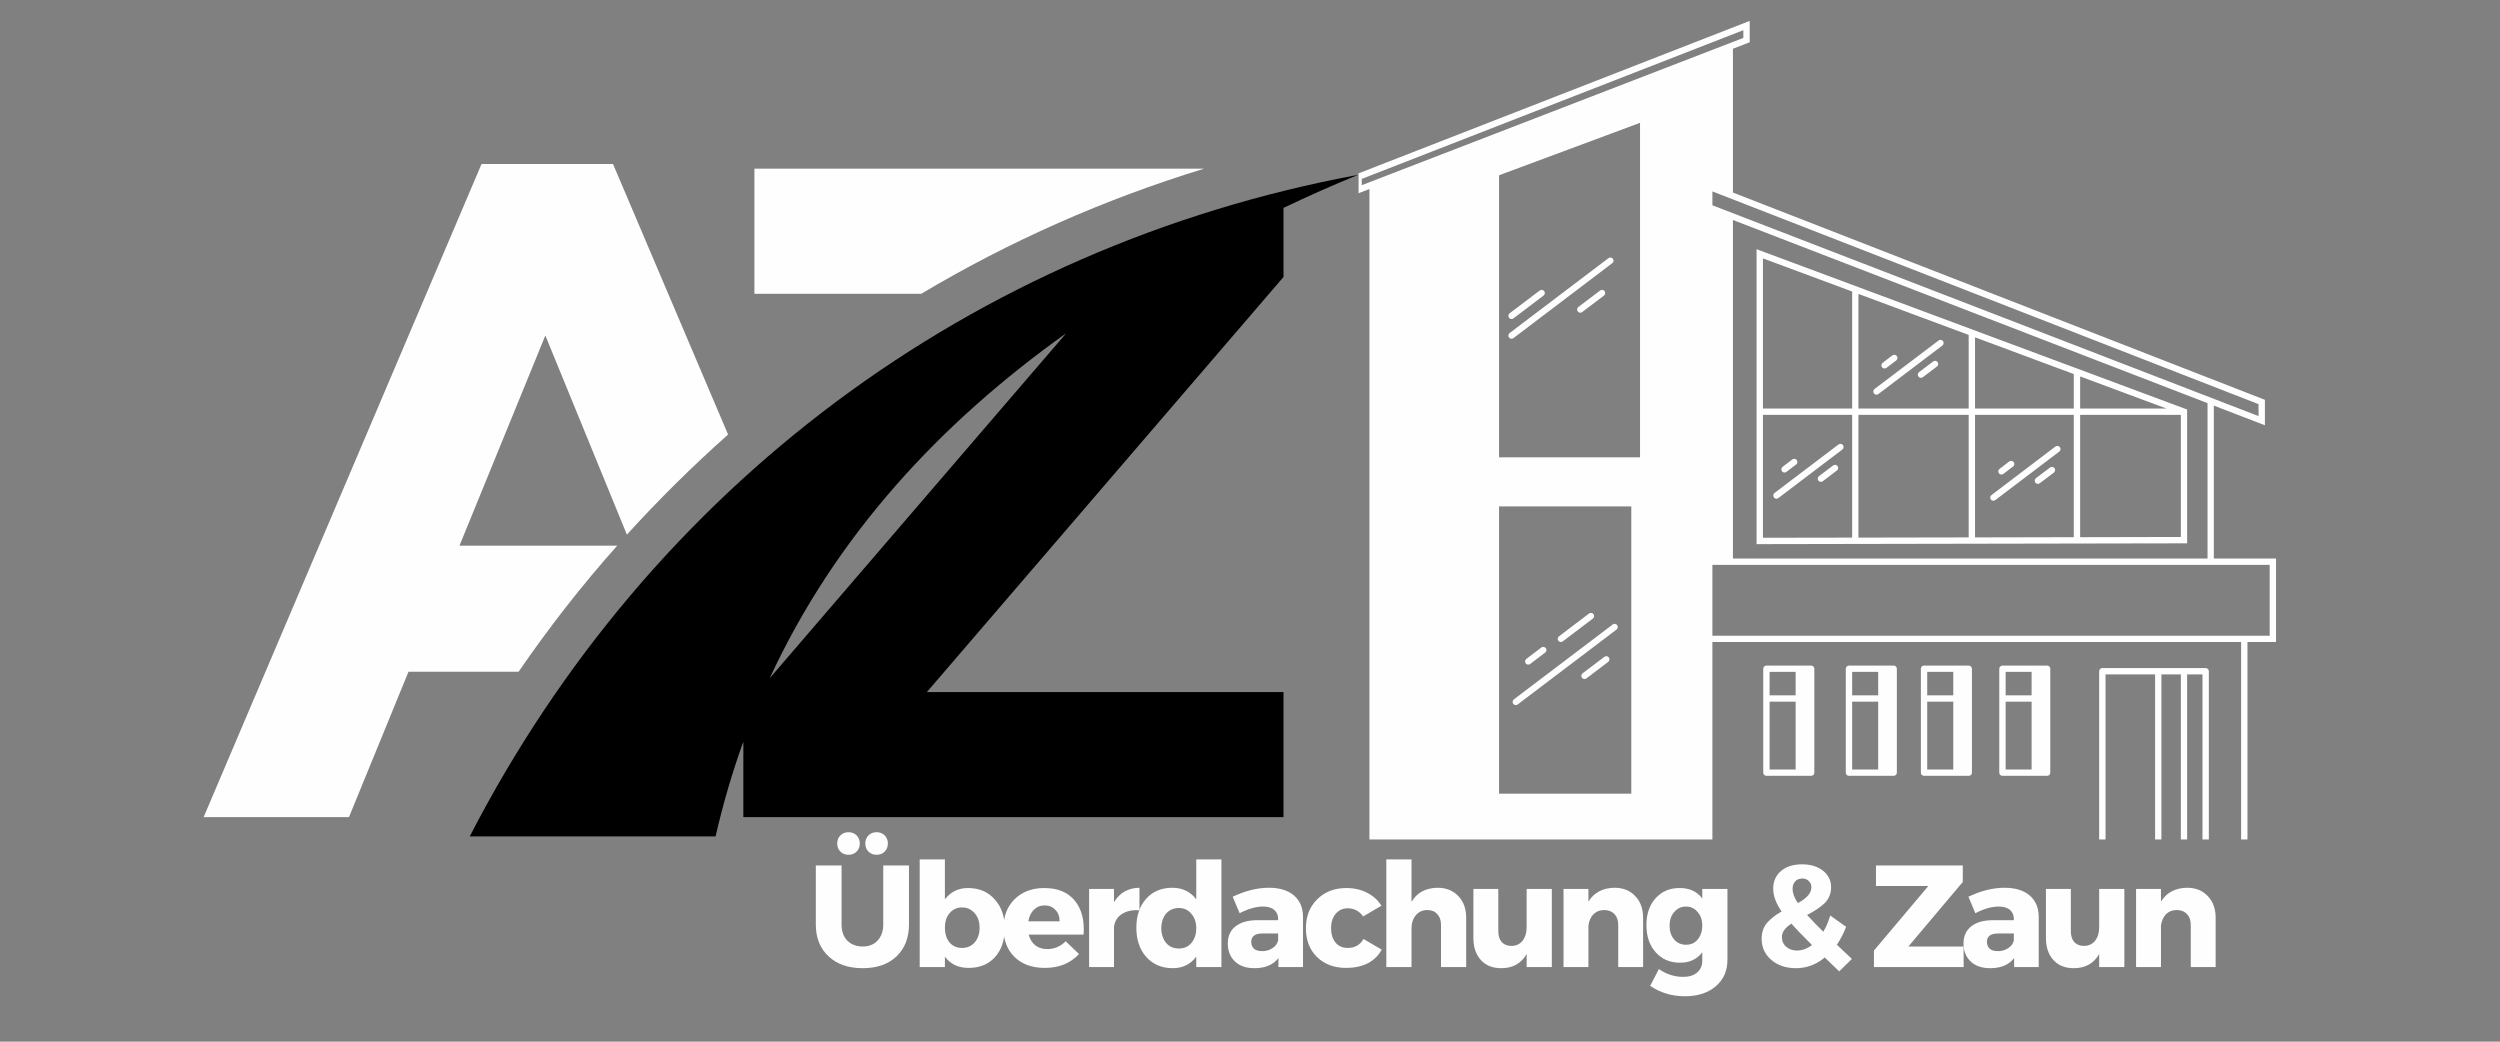 <svg xmlns="http://www.w3.org/2000/svg" xmlns:xlink="http://www.w3.org/1999/xlink" width="180" zoomAndPan="magnify" viewBox="0 0 135 56.25" height="75" preserveAspectRatio="xMidYMid meet" version="1.0"><rect x="0" y="0" width="135" height="56.25" fill="#808080" stroke="none"/><defs><g/><clipPath id="2096abb166"><path d="M 73.363 1.121 L 123.34 1.121 L 123.34 45.332 L 73.363 45.332 Z M 73.363 1.121 " clip-rule="nonzero"/></clipPath><clipPath id="947a473849"><path d="M 73.363 32 L 123.34 32 L 123.34 42 L 73.363 42 Z M 73.363 32 " clip-rule="nonzero"/></clipPath><clipPath id="07106d9cd3"><path d="M 10.996 8.848 L 66 8.848 L 66 45 L 10.996 45 Z M 10.996 8.848 " clip-rule="nonzero"/></clipPath><clipPath id="7d19378e61"><path d="M 25 9 L 73.469 9 L 73.469 45.371 L 25 45.371 Z M 25 9 " clip-rule="nonzero"/></clipPath></defs><g clip-path="url(#2096abb166)"><path fill="#fefefe" d="M 118.105 22.113 L 94.855 13.457 L 94.855 29.383 L 118.105 29.34 Z M 112.328 20.328 L 116.984 22.059 L 112.328 22.059 Z M 100.016 29.031 L 95.199 29.039 L 95.199 22.402 L 100.016 22.402 Z M 100.016 22.059 L 95.199 22.059 L 95.199 13.953 L 100.016 15.742 Z M 106.309 29.02 L 100.355 29.031 L 100.355 22.402 L 106.309 22.402 Z M 106.309 22.059 L 100.355 22.059 L 100.355 15.871 L 106.309 18.086 Z M 111.984 29.008 L 106.652 29.02 L 106.652 22.402 L 111.984 22.402 Z M 111.984 22.059 L 106.652 22.059 L 106.652 18.215 L 111.984 20.199 Z M 117.766 28.996 L 112.328 29.008 L 112.328 22.402 L 117.766 22.402 Z M 95.387 41.895 L 97.801 41.895 C 97.895 41.895 97.973 41.82 97.973 41.727 L 97.973 36.113 C 97.973 36.016 97.895 35.941 97.801 35.941 L 95.387 35.941 C 95.293 35.941 95.215 36.016 95.215 36.113 L 95.215 41.727 C 95.215 41.82 95.293 41.895 95.387 41.895 Z M 95.559 36.281 L 96.965 36.281 L 96.965 37.547 L 95.559 37.547 Z M 95.559 37.891 L 96.965 37.891 L 96.965 41.555 L 95.559 41.555 Z M 99.844 41.895 L 102.258 41.895 C 102.352 41.895 102.43 41.82 102.43 41.727 L 102.43 36.113 C 102.43 36.016 102.352 35.941 102.258 35.941 L 99.844 35.941 C 99.75 35.941 99.672 36.016 99.672 36.113 L 99.672 41.727 C 99.672 41.82 99.75 41.895 99.844 41.895 Z M 100.016 36.281 L 101.422 36.281 L 101.422 37.547 L 100.016 37.547 Z M 100.016 37.891 L 101.422 37.891 L 101.422 41.555 L 100.016 41.555 Z M 103.898 41.895 L 106.312 41.895 C 106.406 41.895 106.484 41.82 106.484 41.727 L 106.484 36.113 C 106.484 36.016 106.406 35.941 106.312 35.941 L 103.898 35.941 C 103.805 35.941 103.727 36.016 103.727 36.113 L 103.727 41.727 C 103.727 41.82 103.805 41.895 103.898 41.895 Z M 104.07 36.281 L 105.477 36.281 L 105.477 37.547 L 104.07 37.547 Z M 104.07 37.891 L 105.477 37.891 L 105.477 41.555 L 104.07 41.555 Z M 108.133 41.895 L 110.543 41.895 C 110.641 41.895 110.715 41.82 110.715 41.727 L 110.715 36.113 C 110.715 36.016 110.641 35.941 110.543 35.941 L 108.133 35.941 C 108.039 35.941 107.961 36.016 107.961 36.113 L 107.961 41.727 C 107.961 41.82 108.039 41.895 108.133 41.895 Z M 108.305 36.281 L 109.707 36.281 L 109.707 37.547 L 108.305 37.547 Z M 108.305 37.891 L 109.707 37.891 L 109.707 41.555 L 108.305 41.555 Z M 81.488 18.223 C 81.43 18.148 81.445 18.043 81.52 17.984 L 86.855 13.941 C 86.934 13.883 87.039 13.898 87.098 13.973 C 87.152 14.047 87.141 14.156 87.062 14.211 L 81.727 18.258 C 81.695 18.281 81.66 18.293 81.625 18.293 C 81.57 18.293 81.52 18.27 81.488 18.223 Z M 81.488 17.16 C 81.43 17.082 81.445 16.977 81.52 16.918 L 83.145 15.688 C 83.223 15.629 83.328 15.645 83.387 15.719 C 83.441 15.793 83.43 15.902 83.352 15.961 L 81.727 17.191 C 81.695 17.215 81.66 17.227 81.625 17.227 C 81.57 17.227 81.52 17.203 81.488 17.16 Z M 86.648 15.719 C 86.703 15.793 86.691 15.902 86.613 15.961 L 85.438 16.852 C 85.406 16.875 85.371 16.887 85.336 16.887 C 85.285 16.887 85.23 16.863 85.199 16.816 C 85.141 16.742 85.156 16.637 85.23 16.578 L 86.406 15.688 C 86.484 15.629 86.59 15.645 86.648 15.719 Z M 81.715 38.008 C 81.66 37.93 81.672 37.824 81.75 37.766 L 87.086 33.723 C 87.16 33.664 87.27 33.68 87.324 33.754 C 87.383 33.828 87.367 33.938 87.293 33.996 L 81.957 38.039 C 81.926 38.062 81.887 38.074 81.852 38.074 C 81.801 38.074 81.75 38.051 81.715 38.008 Z M 84.152 34.602 C 84.094 34.527 84.109 34.418 84.184 34.363 L 85.809 33.129 C 85.883 33.074 85.992 33.086 86.047 33.164 C 86.105 33.238 86.09 33.344 86.016 33.402 L 84.391 34.633 C 84.359 34.656 84.324 34.668 84.285 34.668 C 84.234 34.668 84.184 34.645 84.152 34.602 Z M 82.391 35.824 C 82.332 35.746 82.348 35.641 82.422 35.582 L 83.234 34.965 C 83.309 34.91 83.418 34.926 83.477 35 C 83.531 35.074 83.516 35.184 83.441 35.238 L 82.629 35.855 C 82.598 35.879 82.562 35.891 82.527 35.891 C 82.473 35.891 82.422 35.867 82.391 35.824 Z M 86.875 35.5 C 86.934 35.578 86.918 35.684 86.844 35.742 L 85.668 36.633 C 85.637 36.656 85.598 36.668 85.562 36.668 C 85.512 36.668 85.461 36.645 85.426 36.602 C 85.371 36.523 85.383 36.418 85.461 36.359 L 86.637 35.469 C 86.711 35.41 86.82 35.426 86.875 35.5 Z M 95.793 26.863 C 95.734 26.785 95.75 26.68 95.824 26.621 L 99.277 24.004 C 99.355 23.945 99.461 23.961 99.52 24.035 C 99.574 24.113 99.562 24.219 99.484 24.277 L 96.031 26.895 C 96 26.918 95.965 26.93 95.93 26.93 C 95.875 26.93 95.824 26.906 95.793 26.863 Z M 96.227 25.449 C 96.172 25.375 96.184 25.266 96.262 25.207 L 96.785 24.809 C 96.863 24.754 96.969 24.766 97.027 24.844 C 97.082 24.918 97.07 25.023 96.992 25.082 L 96.469 25.48 C 96.438 25.504 96.398 25.516 96.363 25.516 C 96.312 25.516 96.262 25.492 96.227 25.449 Z M 99.227 25.168 C 99.285 25.242 99.27 25.352 99.195 25.406 L 98.434 25.984 C 98.402 26.008 98.367 26.02 98.332 26.02 C 98.277 26.02 98.227 25.996 98.195 25.953 C 98.137 25.875 98.152 25.77 98.227 25.711 L 98.988 25.137 C 99.062 25.078 99.172 25.094 99.227 25.168 Z M 101.195 21.246 C 101.137 21.172 101.152 21.062 101.227 21.004 L 104.684 18.387 C 104.758 18.328 104.863 18.344 104.922 18.418 C 104.98 18.496 104.965 18.602 104.887 18.66 L 101.434 21.277 C 101.402 21.301 101.367 21.312 101.332 21.312 C 101.277 21.312 101.227 21.289 101.195 21.246 Z M 101.629 19.832 C 101.574 19.758 101.586 19.648 101.664 19.59 L 102.188 19.191 C 102.266 19.137 102.371 19.152 102.43 19.227 C 102.484 19.301 102.473 19.41 102.395 19.465 L 101.871 19.863 C 101.84 19.887 101.801 19.898 101.766 19.898 C 101.715 19.898 101.664 19.875 101.629 19.832 Z M 104.629 19.551 C 104.688 19.625 104.672 19.734 104.598 19.789 L 103.836 20.367 C 103.805 20.391 103.77 20.402 103.734 20.402 C 103.68 20.402 103.629 20.379 103.598 20.336 C 103.539 20.258 103.555 20.152 103.629 20.094 L 104.391 19.52 C 104.465 19.461 104.574 19.477 104.629 19.551 Z M 107.508 26.973 C 107.449 26.898 107.465 26.789 107.539 26.734 L 110.992 24.113 C 111.07 24.059 111.176 24.07 111.234 24.148 C 111.289 24.223 111.277 24.328 111.199 24.387 L 107.746 27.004 C 107.715 27.027 107.68 27.039 107.645 27.039 C 107.59 27.039 107.539 27.016 107.508 26.973 Z M 107.941 25.559 C 107.887 25.484 107.898 25.375 107.977 25.32 L 108.5 24.918 C 108.578 24.863 108.684 24.879 108.742 24.953 C 108.797 25.027 108.785 25.137 108.707 25.191 L 108.184 25.59 C 108.152 25.613 108.113 25.625 108.078 25.625 C 108.027 25.625 107.977 25.602 107.941 25.559 Z M 110.941 25.277 C 111 25.352 110.984 25.461 110.91 25.52 L 110.148 26.094 C 110.117 26.117 110.082 26.129 110.047 26.129 C 109.992 26.129 109.941 26.105 109.91 26.062 C 109.852 25.988 109.867 25.879 109.941 25.82 L 110.703 25.246 C 110.777 25.188 110.887 25.203 110.941 25.277 Z M 132.309 37.945 C 132.309 35.617 130.418 33.727 128.09 33.727 C 125.766 33.727 123.875 35.617 123.875 37.945 C 123.875 40.25 125.73 42.125 128.031 42.16 L 128.031 47.676 L 121.363 47.676 L 121.363 34.668 L 122.906 34.668 L 122.906 30.16 L 119.547 30.16 L 119.547 21.902 L 122.305 22.965 L 122.305 21.59 L 93.578 10.398 L 93.578 2.633 L 94.484 2.281 L 94.484 1.129 L 73.195 9.426 L 73.195 10.5 L 73.949 10.207 L 73.949 47.676 L 67.781 47.676 L 67.781 41.395 C 70.395 41.371 72.512 39.238 72.512 36.617 C 72.512 33.984 70.367 31.84 67.734 31.84 C 65.102 31.84 62.957 33.984 62.957 36.617 C 62.957 39.152 64.941 41.23 67.438 41.387 L 67.438 47.676 L 66.223 47.676 C 66.129 47.676 66.055 47.754 66.055 47.848 C 66.055 47.941 66.129 48.02 66.223 48.02 L 129.016 48.02 C 129.109 48.02 129.188 47.941 129.188 47.848 C 129.188 47.754 129.109 47.676 129.016 47.676 L 128.371 47.676 L 128.371 42.152 C 130.566 42.004 132.309 40.176 132.309 37.945 Z M 69.191 36.242 C 69.195 36.227 69.195 36.215 69.199 36.199 C 69.199 36.215 69.195 36.227 69.191 36.242 Z M 69.199 36.172 C 69.199 36.176 69.195 36.18 69.199 36.184 C 69.195 36.18 69.199 36.176 69.199 36.172 Z M 69.02 36.027 C 69.062 36.023 69.109 36.039 69.145 36.07 C 69.109 36.039 69.062 36.023 69.02 36.027 Z M 69.156 36.312 C 69.168 36.297 69.18 36.277 69.188 36.258 C 69.18 36.277 69.168 36.297 69.156 36.312 L 67.781 37.828 Z M 67.781 38.922 L 68.828 37.719 L 67.781 38.922 L 67.781 41.051 Z M 121.961 21.824 L 121.961 22.469 L 92.469 11.086 L 92.469 10.336 Z M 119.207 21.77 L 119.207 30.16 L 93.578 30.16 L 93.578 11.879 Z M 88.09 42.859 L 80.949 42.859 L 80.949 27.344 L 88.09 27.344 Z M 88.562 24.695 L 80.949 24.695 L 80.949 9.465 L 88.562 6.633 Z M 73.535 10 L 73.535 9.66 L 94.141 1.629 L 94.141 2.047 Z M 116.375 47.676 L 113.699 47.676 L 113.699 36.418 L 116.375 36.418 Z M 117.766 47.676 L 116.715 47.676 L 116.715 36.418 L 117.766 36.418 Z M 118.934 47.676 L 118.105 47.676 L 118.105 36.418 L 118.934 36.418 Z M 121.02 47.676 L 119.277 47.676 L 119.277 36.246 C 119.277 36.152 119.199 36.074 119.105 36.074 L 113.527 36.074 C 113.434 36.074 113.355 36.152 113.355 36.246 L 113.355 47.676 L 92.469 47.676 L 92.469 34.668 L 121.02 34.668 Z M 92.469 34.328 L 92.469 30.504 L 122.562 30.504 L 122.562 34.328 Z M 128.918 34.156 C 128.902 34.152 128.883 34.148 128.863 34.145 C 128.883 34.148 128.902 34.152 128.918 34.156 Z M 129.109 34.203 C 129.086 34.199 129.066 34.191 129.043 34.188 C 129.066 34.191 129.086 34.199 129.109 34.203 Z M 129.289 34.258 C 129.266 34.25 129.242 34.242 129.219 34.234 C 129.242 34.242 129.266 34.25 129.289 34.258 Z M 129.461 34.32 C 129.438 34.312 129.414 34.301 129.391 34.293 C 129.414 34.301 129.438 34.312 129.461 34.32 Z M 129.633 34.387 C 129.609 34.379 129.586 34.367 129.562 34.359 C 129.586 34.367 129.609 34.379 129.633 34.387 Z M 129.797 34.465 C 129.773 34.453 129.75 34.441 129.727 34.434 C 129.75 34.441 129.773 34.453 129.797 34.465 Z M 129.957 34.547 C 129.934 34.535 129.914 34.523 129.891 34.512 C 129.914 34.523 129.934 34.535 129.957 34.547 Z M 130.109 34.637 C 130.09 34.625 130.07 34.613 130.055 34.602 C 130.055 34.605 130.055 34.605 130.055 34.605 C 130.074 34.613 130.09 34.625 130.109 34.637 Z M 130.262 34.734 C 130.246 34.727 130.234 34.715 130.219 34.707 C 130.219 34.707 130.223 34.707 130.223 34.707 C 130.234 34.719 130.246 34.727 130.262 34.734 Z M 130.43 34.855 C 130.43 34.855 130.434 34.859 130.434 34.859 C 130.426 34.852 130.414 34.844 130.406 34.836 C 130.414 34.844 130.422 34.852 130.43 34.855 Z M 130.594 34.988 C 130.578 34.977 130.562 34.961 130.547 34.945 C 130.547 34.949 130.547 34.949 130.547 34.949 C 130.562 34.961 130.578 34.973 130.594 34.988 Z M 130.73 35.113 C 130.734 35.113 130.734 35.113 130.734 35.113 C 130.715 35.098 130.699 35.078 130.68 35.062 C 130.699 35.078 130.715 35.094 130.73 35.113 Z M 130.984 35.371 C 130.969 35.352 130.953 35.332 130.934 35.312 C 130.934 35.312 130.934 35.312 130.934 35.316 C 130.953 35.332 130.969 35.352 130.984 35.371 Z M 131.102 35.508 C 131.086 35.488 131.07 35.469 131.051 35.445 C 131.051 35.449 131.055 35.449 131.055 35.449 C 131.07 35.469 131.086 35.488 131.102 35.508 Z M 131.211 35.648 C 131.195 35.629 131.18 35.609 131.164 35.586 C 131.164 35.586 131.164 35.59 131.168 35.59 C 131.18 35.609 131.195 35.629 131.211 35.648 Z M 131.312 35.793 C 131.312 35.793 131.312 35.793 131.316 35.797 C 131.301 35.773 131.285 35.754 131.27 35.734 C 131.273 35.734 131.273 35.734 131.273 35.734 C 131.285 35.754 131.301 35.773 131.312 35.793 Z M 131.41 35.945 C 131.398 35.926 131.387 35.906 131.371 35.887 C 131.375 35.887 131.375 35.891 131.375 35.891 C 131.387 35.91 131.398 35.926 131.41 35.945 Z M 131.5 36.102 C 131.492 36.086 131.484 36.07 131.473 36.059 C 131.477 36.062 131.48 36.066 131.484 36.074 C 131.488 36.082 131.492 36.09 131.5 36.102 Z M 131.602 36.305 C 131.605 36.309 131.605 36.312 131.609 36.316 C 131.598 36.297 131.59 36.277 131.582 36.258 C 131.582 36.258 131.582 36.258 131.582 36.262 C 131.59 36.273 131.594 36.289 131.602 36.305 Z M 131.68 36.488 C 131.684 36.488 131.684 36.492 131.684 36.496 C 131.676 36.469 131.664 36.445 131.656 36.422 C 131.656 36.422 131.656 36.422 131.656 36.426 C 131.664 36.445 131.672 36.465 131.68 36.488 Z M 131.746 36.66 C 131.75 36.664 131.75 36.664 131.75 36.668 C 131.742 36.641 131.73 36.613 131.723 36.59 C 131.73 36.613 131.738 36.637 131.746 36.66 Z M 131.805 36.836 C 131.805 36.84 131.805 36.84 131.805 36.844 C 131.797 36.816 131.789 36.789 131.781 36.762 C 131.781 36.762 131.781 36.762 131.781 36.766 C 131.789 36.789 131.797 36.812 131.805 36.836 Z M 131.852 37.016 C 131.855 37.016 131.855 37.02 131.855 37.02 C 131.848 36.992 131.84 36.965 131.832 36.938 C 131.832 36.938 131.832 36.938 131.832 36.941 C 131.84 36.965 131.848 36.988 131.852 37.016 Z M 131.895 37.195 C 131.895 37.195 131.895 37.199 131.895 37.199 C 131.887 37.172 131.883 37.145 131.875 37.113 C 131.875 37.117 131.879 37.117 131.879 37.121 C 131.883 37.145 131.887 37.172 131.895 37.195 Z M 131.926 37.379 C 131.926 37.379 131.926 37.383 131.926 37.383 C 131.922 37.355 131.918 37.324 131.91 37.297 C 131.91 37.297 131.91 37.301 131.914 37.305 C 131.918 37.328 131.922 37.355 131.926 37.379 Z M 131.949 37.566 C 131.945 37.539 131.941 37.512 131.938 37.48 C 131.938 37.484 131.938 37.488 131.938 37.492 C 131.941 37.516 131.945 37.539 131.949 37.566 Z M 131.961 37.754 C 131.961 37.754 131.961 37.754 131.961 37.758 C 131.961 37.727 131.957 37.699 131.957 37.672 C 131.957 37.68 131.957 37.684 131.957 37.691 C 131.957 37.711 131.961 37.73 131.961 37.754 Z M 130.863 35.238 C 130.848 35.223 130.828 35.203 130.809 35.184 C 130.809 35.188 130.812 35.188 130.812 35.188 C 130.828 35.203 130.844 35.223 130.863 35.238 Z M 128.371 41.809 C 130.379 41.664 131.965 39.984 131.965 37.945 C 131.965 37.926 131.965 37.906 131.965 37.887 C 131.965 37.906 131.965 37.926 131.965 37.945 C 131.965 39.984 130.379 41.664 128.371 41.809 Z M 128.371 41.809 " fill-opacity="1" fill-rule="nonzero"/></g><g clip-path="url(#947a473849)"><path fill="#fefefe" d="M 63.301 36.617 C 63.301 38.965 65.129 40.887 67.438 41.043 L 67.438 37.762 C 67.438 37.719 67.453 37.676 67.48 37.645 L 68.902 36.082 C 68.965 36.012 69.074 36.008 69.145 36.07 C 69.215 36.133 69.219 36.242 69.156 36.312 L 67.781 37.828 L 67.781 38.398 L 68.57 37.496 C 68.629 37.422 68.738 37.418 68.809 37.477 C 68.883 37.539 68.891 37.648 68.828 37.719 L 67.781 38.922 L 67.781 41.051 C 70.203 41.027 72.168 39.047 72.168 36.617 C 72.168 34.172 70.18 32.184 67.734 32.184 C 65.289 32.184 63.301 34.172 63.301 36.617 Z M 128.031 41.816 L 128.031 39.977 L 127.117 38.926 C 127.055 38.855 127.062 38.746 127.133 38.684 C 127.203 38.621 127.312 38.629 127.375 38.699 L 128.031 39.453 L 128.031 39.016 L 126.828 37.688 C 126.766 37.617 126.77 37.512 126.84 37.445 C 126.91 37.383 127.016 37.391 127.082 37.457 L 128.328 38.832 C 128.355 38.863 128.371 38.906 128.371 38.949 L 128.371 41.809 C 130.379 41.664 131.965 39.984 131.965 37.945 C 131.965 35.805 130.227 34.066 128.09 34.066 C 125.953 34.066 124.215 35.805 124.215 37.945 C 124.215 40.059 125.922 41.785 128.031 41.816 Z M 128.031 41.816 " fill-opacity="1" fill-rule="nonzero"/></g><g clip-path="url(#07106d9cd3)"><path fill="#fefefe" d="M 10.996 44.125 L 18.844 44.125 L 22.059 36.273 L 28.004 36.273 C 29.656 33.871 31.426 31.598 33.332 29.465 L 24.812 29.465 L 29.449 18.117 L 33.852 28.871 C 35.582 26.965 37.41 25.16 39.316 23.465 L 33.102 8.855 L 26.004 8.855 Z M 65.02 9.109 L 40.738 9.109 L 40.738 15.867 L 49.742 15.867 C 54.496 13.035 59.613 10.762 65.02 9.109 Z M 65.02 9.109 " fill-opacity="1" fill-rule="evenodd"/></g><g clip-path="url(#7d19378e61)"><path fill="#000000" d="M 40.145 44.125 L 69.309 44.125 L 69.309 37.371 L 50.051 37.371 L 69.309 14.957 L 69.309 11.227 C 70.637 10.59 71.984 9.992 73.348 9.438 C 52.453 13.32 35.102 26.293 25.367 45.164 L 38.641 45.164 C 39.047 43.395 39.547 41.684 40.141 40.051 L 40.141 44.125 Z M 57.574 17.996 L 41.566 36.621 C 45.125 28.926 50.762 22.848 57.574 17.996 Z M 57.574 17.996 " fill-opacity="1" fill-rule="evenodd"/></g><g fill="#fefefe" fill-opacity="1"><g transform="translate(43.601, 52.22)"><g><path d="M 1.781 -7.109 C 1.895 -7.223 2.039 -7.281 2.219 -7.281 C 2.395 -7.281 2.539 -7.223 2.656 -7.109 C 2.77 -6.992 2.828 -6.848 2.828 -6.672 C 2.828 -6.492 2.77 -6.348 2.656 -6.234 C 2.539 -6.117 2.395 -6.062 2.219 -6.062 C 2.039 -6.062 1.895 -6.117 1.781 -6.234 C 1.664 -6.348 1.609 -6.492 1.609 -6.672 C 1.609 -6.848 1.664 -6.992 1.781 -7.109 Z M 3.297 -7.109 C 3.41 -7.223 3.555 -7.281 3.734 -7.281 C 3.91 -7.281 4.055 -7.223 4.172 -7.109 C 4.285 -6.992 4.344 -6.848 4.344 -6.672 C 4.344 -6.492 4.285 -6.348 4.172 -6.234 C 4.055 -6.117 3.91 -6.062 3.734 -6.062 C 3.555 -6.062 3.41 -6.117 3.297 -6.234 C 3.18 -6.348 3.125 -6.492 3.125 -6.672 C 3.125 -6.848 3.18 -6.992 3.297 -7.109 Z M 5.484 -5.484 L 5.484 -2.297 C 5.484 -1.578 5.258 -1.004 4.812 -0.578 C 4.363 -0.148 3.754 0.062 2.984 0.062 C 2.211 0.062 1.598 -0.148 1.141 -0.578 C 0.68 -1.004 0.453 -1.578 0.453 -2.297 L 0.453 -5.484 L 1.844 -5.484 L 1.844 -2.297 C 1.844 -1.93 1.945 -1.641 2.156 -1.422 C 2.375 -1.211 2.648 -1.109 2.984 -1.109 C 3.316 -1.109 3.582 -1.211 3.781 -1.422 C 3.988 -1.641 4.094 -1.93 4.094 -2.297 L 4.094 -5.484 Z M 5.484 -5.484 "/></g></g></g><g fill="#fefefe" fill-opacity="1"><g transform="translate(49.086, 52.22)"><g><path d="M 3.188 -4.266 C 3.789 -4.266 4.27 -4.062 4.625 -3.656 C 4.988 -3.258 5.172 -2.738 5.172 -2.094 C 5.172 -1.445 4.992 -0.926 4.641 -0.531 C 4.285 -0.145 3.812 0.047 3.219 0.047 C 2.664 0.047 2.238 -0.156 1.938 -0.562 L 1.938 0 L 0.578 0 L 0.578 -5.812 L 1.938 -5.812 L 1.938 -3.656 C 2.25 -4.062 2.664 -4.266 3.188 -4.266 Z M 2.859 -1.031 C 3.141 -1.031 3.367 -1.129 3.547 -1.328 C 3.723 -1.535 3.812 -1.801 3.812 -2.125 C 3.812 -2.445 3.723 -2.707 3.547 -2.906 C 3.367 -3.113 3.141 -3.219 2.859 -3.219 C 2.586 -3.219 2.363 -3.113 2.188 -2.906 C 2.02 -2.707 1.938 -2.445 1.938 -2.125 C 1.938 -1.801 2.02 -1.535 2.188 -1.328 C 2.363 -1.129 2.586 -1.031 2.859 -1.031 Z M 2.859 -1.031 "/></g></g></g><g fill="#fefefe" fill-opacity="1"><g transform="translate(54, 52.22)"><g><path d="M 2.391 -4.266 C 3.117 -4.266 3.664 -4.039 4.031 -3.594 C 4.406 -3.145 4.566 -2.531 4.516 -1.75 L 1.547 -1.75 C 1.617 -1.5 1.738 -1.305 1.906 -1.172 C 2.082 -1.035 2.297 -0.969 2.547 -0.969 C 2.93 -0.969 3.266 -1.109 3.547 -1.391 L 4.266 -0.703 C 3.805 -0.203 3.191 0.047 2.422 0.047 C 1.742 0.047 1.203 -0.145 0.797 -0.531 C 0.391 -0.926 0.188 -1.445 0.188 -2.094 C 0.188 -2.75 0.391 -3.273 0.797 -3.672 C 1.203 -4.066 1.734 -4.266 2.391 -4.266 Z M 1.531 -2.469 L 3.219 -2.469 C 3.219 -2.727 3.141 -2.938 2.984 -3.094 C 2.836 -3.25 2.645 -3.328 2.406 -3.328 C 2.176 -3.328 1.984 -3.25 1.828 -3.094 C 1.672 -2.938 1.57 -2.727 1.531 -2.469 Z M 1.531 -2.469 "/></g></g></g><g fill="#fefefe" fill-opacity="1"><g transform="translate(58.265, 52.22)"><g><path d="M 1.891 -4.219 L 1.891 -3.5 C 2.191 -4.008 2.648 -4.27 3.266 -4.281 L 3.266 -3.062 C 2.879 -3.094 2.562 -3.023 2.312 -2.859 C 2.07 -2.703 1.93 -2.473 1.891 -2.172 L 1.891 0 L 0.547 0 L 0.547 -4.219 Z M 1.891 -4.219 "/></g></g></g><g fill="#fefefe" fill-opacity="1"><g transform="translate(61.16, 52.22)"><g><path d="M 4.797 -5.812 L 4.797 0 L 3.438 0 L 3.438 -0.562 C 3.125 -0.145 2.703 0.062 2.172 0.062 C 1.578 0.062 1.098 -0.141 0.734 -0.547 C 0.379 -0.953 0.203 -1.477 0.203 -2.125 C 0.203 -2.77 0.379 -3.289 0.734 -3.688 C 1.086 -4.082 1.555 -4.281 2.141 -4.281 C 2.691 -4.281 3.125 -4.07 3.438 -3.656 L 3.438 -5.812 Z M 1.812 -1.297 C 1.988 -1.098 2.219 -1 2.5 -1 C 2.781 -1 3.004 -1.098 3.172 -1.297 C 3.348 -1.504 3.438 -1.77 3.438 -2.094 C 3.438 -2.414 3.348 -2.676 3.172 -2.875 C 3.004 -3.082 2.781 -3.188 2.5 -3.188 C 2.219 -3.188 1.988 -3.086 1.812 -2.891 C 1.645 -2.691 1.555 -2.426 1.547 -2.094 C 1.555 -1.77 1.645 -1.504 1.812 -1.297 Z M 1.812 -1.297 "/></g></g></g><g fill="#fefefe" fill-opacity="1"><g transform="translate(66.082, 52.22)"><g><path d="M 2.438 -4.281 C 3.008 -4.281 3.457 -4.145 3.781 -3.875 C 4.102 -3.602 4.27 -3.227 4.281 -2.75 L 4.281 0 L 2.953 0 L 2.953 -0.484 C 2.672 -0.117 2.238 0.062 1.656 0.062 C 1.219 0.062 0.867 -0.055 0.609 -0.297 C 0.348 -0.547 0.219 -0.867 0.219 -1.266 C 0.219 -1.66 0.352 -1.969 0.625 -2.188 C 0.906 -2.414 1.305 -2.531 1.828 -2.531 L 2.938 -2.531 L 2.938 -2.594 C 2.938 -2.801 2.867 -2.961 2.734 -3.078 C 2.598 -3.203 2.395 -3.266 2.125 -3.266 C 1.738 -3.266 1.316 -3.145 0.859 -2.906 L 0.484 -3.797 C 1.16 -4.117 1.812 -4.281 2.438 -4.281 Z M 2.078 -0.859 C 2.285 -0.859 2.469 -0.91 2.625 -1.016 C 2.789 -1.117 2.895 -1.258 2.938 -1.438 L 2.938 -1.812 L 2.094 -1.812 C 1.688 -1.812 1.484 -1.66 1.484 -1.359 C 1.484 -1.203 1.535 -1.078 1.641 -0.984 C 1.742 -0.898 1.891 -0.859 2.078 -0.859 Z M 2.078 -0.859 "/></g></g></g><g fill="#fefefe" fill-opacity="1"><g transform="translate(70.331, 52.22)"><g><path d="M 2.375 -4.266 C 2.789 -4.266 3.16 -4.18 3.484 -4.016 C 3.816 -3.848 4.078 -3.613 4.266 -3.312 L 3.281 -2.734 C 3.07 -3.023 2.789 -3.172 2.438 -3.172 C 2.176 -3.172 1.961 -3.07 1.797 -2.875 C 1.629 -2.676 1.547 -2.422 1.547 -2.109 C 1.547 -1.785 1.625 -1.523 1.781 -1.328 C 1.945 -1.129 2.164 -1.031 2.438 -1.031 C 2.832 -1.031 3.117 -1.191 3.297 -1.516 L 4.281 -0.938 C 4.113 -0.625 3.863 -0.379 3.531 -0.203 C 3.195 -0.035 2.805 0.047 2.359 0.047 C 1.711 0.047 1.188 -0.148 0.781 -0.547 C 0.383 -0.941 0.188 -1.457 0.188 -2.094 C 0.188 -2.738 0.391 -3.258 0.797 -3.656 C 1.203 -4.062 1.727 -4.266 2.375 -4.266 Z M 2.375 -4.266 "/></g></g></g><g fill="#fefefe" fill-opacity="1"><g transform="translate(74.283, 52.22)"><g><path d="M 3.344 -4.281 C 3.812 -4.281 4.188 -4.129 4.469 -3.828 C 4.75 -3.535 4.891 -3.145 4.891 -2.656 L 4.891 0 L 3.531 0 L 3.531 -2.281 C 3.531 -2.531 3.461 -2.723 3.328 -2.859 C 3.203 -3.004 3.023 -3.078 2.797 -3.078 C 2.535 -3.078 2.328 -2.984 2.172 -2.797 C 2.016 -2.609 1.938 -2.367 1.938 -2.078 L 1.938 0 L 0.578 0 L 0.578 -5.812 L 1.938 -5.812 L 1.938 -3.516 C 2.227 -4.016 2.695 -4.27 3.344 -4.281 Z M 3.344 -4.281 "/></g></g></g><g fill="#fefefe" fill-opacity="1"><g transform="translate(79.142, 52.22)"><g><path d="M 4.656 -4.219 L 4.656 0 L 3.297 0 L 3.297 -0.703 C 3.004 -0.191 2.547 0.062 1.922 0.062 C 1.461 0.062 1.098 -0.082 0.828 -0.375 C 0.555 -0.676 0.422 -1.07 0.422 -1.562 L 0.422 -4.219 L 1.766 -4.219 L 1.766 -1.938 C 1.766 -1.688 1.828 -1.488 1.953 -1.344 C 2.086 -1.207 2.258 -1.141 2.469 -1.141 C 2.727 -1.141 2.93 -1.234 3.078 -1.422 C 3.223 -1.609 3.297 -1.848 3.297 -2.141 L 3.297 -4.219 Z M 4.656 -4.219 "/></g></g></g><g fill="#fefefe" fill-opacity="1"><g transform="translate(83.884, 52.22)"><g><path d="M 3.297 -4.281 C 3.766 -4.281 4.141 -4.129 4.422 -3.828 C 4.703 -3.535 4.844 -3.145 4.844 -2.656 L 4.844 0 L 3.5 0 L 3.5 -2.281 C 3.5 -2.531 3.43 -2.723 3.297 -2.859 C 3.16 -3.004 2.977 -3.078 2.75 -3.078 C 2.508 -3.078 2.312 -3 2.156 -2.844 C 2.008 -2.688 1.922 -2.484 1.891 -2.234 L 1.891 0 L 0.547 0 L 0.547 -4.219 L 1.891 -4.219 L 1.891 -3.531 C 2.191 -4.02 2.66 -4.27 3.297 -4.281 Z M 3.297 -4.281 "/></g></g></g><g fill="#fefefe" fill-opacity="1"><g transform="translate(88.704, 52.22)"><g><path d="M 4.578 -4.219 L 4.578 -0.391 C 4.578 0.211 4.363 0.691 3.938 1.047 C 3.52 1.398 2.969 1.578 2.281 1.578 C 1.582 1.578 0.957 1.391 0.406 1.016 L 0.875 0.109 C 1.281 0.391 1.719 0.531 2.188 0.531 C 2.508 0.531 2.758 0.453 2.938 0.297 C 3.125 0.141 3.219 -0.07 3.219 -0.344 L 3.219 -0.797 C 2.938 -0.422 2.535 -0.234 2.016 -0.234 C 1.473 -0.234 1.035 -0.422 0.703 -0.797 C 0.367 -1.172 0.203 -1.66 0.203 -2.266 C 0.203 -2.859 0.363 -3.336 0.688 -3.703 C 1.02 -4.078 1.453 -4.266 1.984 -4.266 C 2.516 -4.273 2.926 -4.086 3.219 -3.703 L 3.219 -4.219 Z M 2.344 -1.203 C 2.602 -1.203 2.812 -1.297 2.969 -1.484 C 3.133 -1.68 3.219 -1.93 3.219 -2.234 C 3.219 -2.535 3.133 -2.781 2.969 -2.969 C 2.812 -3.164 2.602 -3.266 2.344 -3.266 C 2.082 -3.266 1.867 -3.164 1.703 -2.969 C 1.535 -2.781 1.453 -2.535 1.453 -2.234 C 1.453 -1.93 1.535 -1.68 1.703 -1.484 C 1.867 -1.297 2.082 -1.203 2.344 -1.203 Z M 2.344 -1.203 "/></g></g></g><g fill="#fefefe" fill-opacity="1"><g transform="translate(93.321, 52.22)"><g/></g></g><g fill="#fefefe" fill-opacity="1"><g transform="translate(94.691, 52.22)"><g><path d="M 4.625 0.234 L 3.844 -0.516 C 3.383 -0.129 2.867 0.062 2.297 0.062 C 1.754 0.062 1.305 -0.086 0.953 -0.391 C 0.609 -0.691 0.438 -1.07 0.438 -1.531 C 0.438 -1.863 0.531 -2.145 0.719 -2.375 C 0.914 -2.602 1.18 -2.812 1.516 -3 C 1.211 -3.438 1.062 -3.848 1.062 -4.234 C 1.062 -4.629 1.203 -4.945 1.484 -5.188 C 1.766 -5.426 2.145 -5.547 2.625 -5.547 C 3.082 -5.547 3.457 -5.43 3.75 -5.203 C 4.039 -4.973 4.188 -4.676 4.188 -4.312 C 4.188 -3.969 4.07 -3.68 3.844 -3.453 C 3.613 -3.234 3.297 -3.02 2.891 -2.812 C 3.172 -2.508 3.461 -2.207 3.766 -1.906 C 3.922 -2.164 4.047 -2.457 4.141 -2.781 L 5 -2.172 C 4.863 -1.816 4.695 -1.492 4.5 -1.203 L 5.312 -0.438 Z M 2.109 -4.234 C 2.109 -3.992 2.203 -3.734 2.391 -3.453 C 2.879 -3.711 3.125 -4 3.125 -4.312 C 3.125 -4.445 3.078 -4.555 2.984 -4.641 C 2.898 -4.734 2.785 -4.781 2.641 -4.781 C 2.473 -4.781 2.344 -4.727 2.25 -4.625 C 2.156 -4.52 2.109 -4.391 2.109 -4.234 Z M 2.344 -0.891 C 2.625 -0.891 2.895 -0.988 3.156 -1.188 C 2.602 -1.738 2.234 -2.125 2.047 -2.344 C 1.703 -2.125 1.531 -1.883 1.531 -1.625 C 1.531 -1.406 1.609 -1.227 1.766 -1.094 C 1.922 -0.957 2.113 -0.891 2.344 -0.891 Z M 2.344 -0.891 "/></g></g></g><g fill="#fefefe" fill-opacity="1"><g transform="translate(99.605, 52.22)"><g/></g></g><g fill="#fefefe" fill-opacity="1"><g transform="translate(100.974, 52.22)"><g><path d="M 5.016 -4.594 L 2.078 -1.109 L 5.062 -1.109 L 5.062 0 L 0.219 0 L 0.219 -0.891 L 3.156 -4.375 L 0.328 -4.375 L 0.328 -5.484 L 5.016 -5.484 Z M 5.016 -4.594 "/></g></g></g><g fill="#fefefe" fill-opacity="1"><g transform="translate(105.81, 52.22)"><g><path d="M 2.438 -4.281 C 3.008 -4.281 3.457 -4.145 3.781 -3.875 C 4.102 -3.602 4.27 -3.227 4.281 -2.75 L 4.281 0 L 2.953 0 L 2.953 -0.484 C 2.672 -0.117 2.238 0.062 1.656 0.062 C 1.219 0.062 0.867 -0.055 0.609 -0.297 C 0.348 -0.547 0.219 -0.867 0.219 -1.266 C 0.219 -1.66 0.352 -1.969 0.625 -2.188 C 0.906 -2.414 1.305 -2.531 1.828 -2.531 L 2.938 -2.531 L 2.938 -2.594 C 2.938 -2.801 2.867 -2.961 2.734 -3.078 C 2.598 -3.203 2.395 -3.266 2.125 -3.266 C 1.738 -3.266 1.316 -3.145 0.859 -2.906 L 0.484 -3.797 C 1.16 -4.117 1.812 -4.281 2.438 -4.281 Z M 2.078 -0.859 C 2.285 -0.859 2.469 -0.91 2.625 -1.016 C 2.789 -1.117 2.895 -1.258 2.938 -1.438 L 2.938 -1.812 L 2.094 -1.812 C 1.688 -1.812 1.484 -1.66 1.484 -1.359 C 1.484 -1.203 1.535 -1.078 1.641 -0.984 C 1.742 -0.898 1.891 -0.859 2.078 -0.859 Z M 2.078 -0.859 "/></g></g></g><g fill="#fefefe" fill-opacity="1"><g transform="translate(110.059, 52.22)"><g><path d="M 4.656 -4.219 L 4.656 0 L 3.297 0 L 3.297 -0.703 C 3.004 -0.191 2.547 0.062 1.922 0.062 C 1.461 0.062 1.098 -0.082 0.828 -0.375 C 0.555 -0.676 0.422 -1.07 0.422 -1.562 L 0.422 -4.219 L 1.766 -4.219 L 1.766 -1.938 C 1.766 -1.688 1.828 -1.488 1.953 -1.344 C 2.086 -1.207 2.258 -1.141 2.469 -1.141 C 2.727 -1.141 2.93 -1.234 3.078 -1.422 C 3.223 -1.609 3.297 -1.848 3.297 -2.141 L 3.297 -4.219 Z M 4.656 -4.219 "/></g></g></g><g fill="#fefefe" fill-opacity="1"><g transform="translate(114.801, 52.22)"><g><path d="M 3.297 -4.281 C 3.766 -4.281 4.141 -4.129 4.422 -3.828 C 4.703 -3.535 4.844 -3.145 4.844 -2.656 L 4.844 0 L 3.5 0 L 3.5 -2.281 C 3.5 -2.531 3.43 -2.723 3.297 -2.859 C 3.16 -3.004 2.977 -3.078 2.75 -3.078 C 2.508 -3.078 2.312 -3 2.156 -2.844 C 2.008 -2.688 1.922 -2.484 1.891 -2.234 L 1.891 0 L 0.547 0 L 0.547 -4.219 L 1.891 -4.219 L 1.891 -3.531 C 2.191 -4.02 2.66 -4.27 3.297 -4.281 Z M 3.297 -4.281 "/></g></g></g></svg>